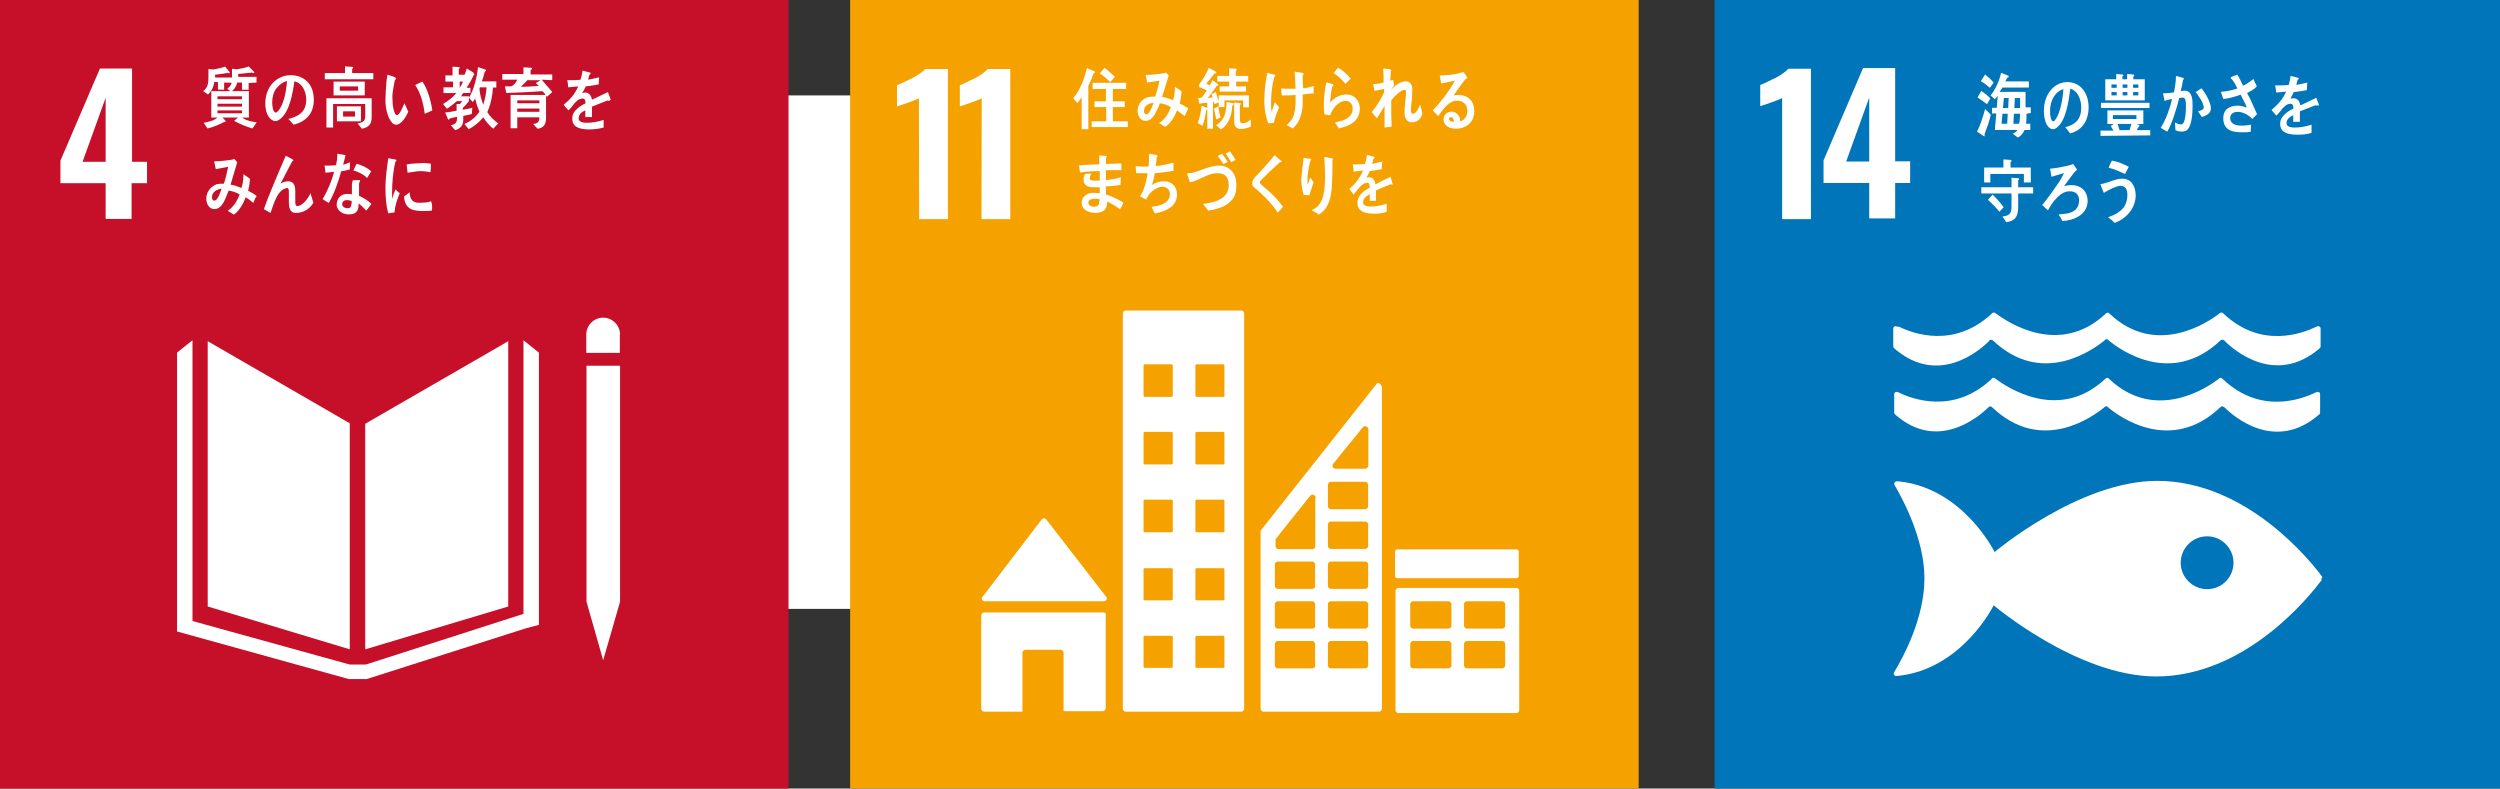 <?xml version="1.0" encoding="utf-8"?>
<!-- Generator: Adobe Illustrator 25.3.1, SVG Export Plug-In . SVG Version: 6.00 Build 0)  -->
<svg version="1.1" id="レイヤー_1" xmlns="http://www.w3.org/2000/svg" xmlns:xlink="http://www.w3.org/1999/xlink" x="0px"
	 y="0px" viewBox="0 0 1050.7 331.4" style="enable-background:new 0 0 1050.7 331.4;" xml:space="preserve">
<rect x="0" y="0" width="1050.7" height="331.4" fill="#333333" stroke="none"/>
<style type="text/css">
	.st0{fill:#0075BA;}
	.st1{fill:#FFFFFF;}
	.st2{fill:#C60F28;}
	.st3{fill:#F5A200;}
</style>
<g>
	<rect x="720.6" y="-0.3" class="st0" width="331.9" height="331.9"/>
	<g>
		<path class="st1" d="M749,41.2c-0.6,0.4-2.2,1-5,2c-2.2,0.8-3.6,1.2-4.2,1.4v-8.9c1.8-0.6,3.8-1.8,6.5-3c2.6-1.4,4.2-2.6,5.3-3.8
			h9.5v63.2h-12.1V41.2H749z"/>
		<path class="st1" d="M785.6,76.9h-19.2v-9.5L783,28.6h13.5v39.2h6.3v9.1h-6.3v14.9h-10.9V76.9z M785.6,67.8V41l-9.7,26.9H785.6z"
			/>
	</g>
	<g>
		<path class="st1" d="M975.9,242.3c-4.2-5.7-31.3-40.2-69.3-40.2c-32.9,0-68.3,29.9-68.3,29.9S825,205,797.9,202.3
			c-0.2,0-0.4,0-0.6,0h-0.2c-0.6,0-1,0.6-1,1c0,0.4,0.4,1,0.4,1c3.4,5.9,12.3,22.4,12.3,38.8c0,16.6-8.9,33.1-12.5,39l-0.2,0.4
			c-0.2,0.2-0.2,0.4-0.2,0.6c0,0.6,0.4,1,1,1h0.2h0.2c27.3-2.6,40.6-29.7,40.6-29.7s35.3,29.9,68.3,29.9c38,0,65-34.5,69.3-40.2
			c0.2-0.2,0.2-0.2,0.2-0.4s0-0.2,0-0.4c0-0.2,0-0.2,0-0.4C976.1,242.7,976.1,242.5,975.9,242.3 M927.6,247.6
			c-6.1,0-11.1-5-11.1-11.1c0-6.1,5-11.1,11.1-11.1c6.1,0,11.1,5,11.1,11.1C938.7,242.5,933.9,247.6,927.6,247.6"/>
		<path class="st1" d="M835.7,171.2c0-0.2,0.2-0.2,0.2-0.2c0.2-0.2,0.4-0.2,0.6-0.2c0.2,0,0.6,0.2,0.8,0.4l0,0
			c20.8,19.8,42.4,3.8,47.1,0l0.4-0.4c0.2,0,0.2,0,0.4,0c0.2,0,0.4,0,0.4,0l0.4,0.4c4.4,3.8,26.3,19.8,47.1,0l0,0
			c0.2-0.2,0.4-0.4,0.8-0.4c0.2,0,0.4,0,0.6,0.2c0.2,0,0.2,0.2,0.4,0.2c4,4,21.4,19,39.8,3c0.2-0.2,0.4-0.4,0.4-0.8v-7.7
			c0-0.6-0.4-1-1-1h-0.2c-0.2,0-0.4,0.2-0.6,0.2c-5.7,2.8-23.2,9.5-39-5.5c-0.2-0.2-0.4-0.2-0.4-0.4c-0.2,0-0.2-0.2-0.4-0.2
			c-0.2,0-0.2,0-0.4,0c-0.2,0-0.4,0.2-0.6,0.4c-4.6,3.6-26.5,18.4-45.9,0.2l-0.2-0.2c-0.2-0.2-0.4-0.4-0.8-0.4
			c-0.2,0-0.6,0.2-0.8,0.4l-0.2,0.2c-19.4,18-41,3.4-45.9-0.2c-0.2-0.2-0.4-0.4-0.6-0.4s-0.2,0-0.4,0c-0.2,0-0.4,0-0.4,0.2
			c-0.2,0.2-0.4,0.2-0.4,0.4c-16,14.9-33.3,8.3-39,5.5c-0.2,0-0.4-0.2-0.6-0.2h-0.2c-0.6,0-1,0.4-1,1v7.7c0,0.4,0.2,0.6,0.4,0.8
			C814.3,190,831.7,175.1,835.7,171.2"/>
		<path class="st1" d="M796.9,137.1h-0.2c-0.6,0-1,0.4-1,1v7.5c0,0.4,0.2,0.6,0.4,0.8c18.4,16,35.8,1,39.8-3c0-0.2,0.2-0.2,0.2-0.4
			c0.2-0.2,0.4-0.2,0.6-0.2s0.6,0.2,0.8,0.2l0,0c20.8,19.8,42.4,3.8,47.1,0l0.4-0.4c0.2,0,0.2,0,0.4,0c0.2,0,0.4,0,0.4,0l0.4,0.4
			c4.4,3.8,26.3,19.8,47.1,0l0,0c0.2-0.2,0.4-0.2,0.8-0.2c0.2,0,0.4,0,0.6,0.2c0.2,0,0.2,0.2,0.4,0.4c4,4,21.4,18.8,39.8,3
			c0.2-0.2,0.4-0.4,0.4-0.8v-7.5c0-0.6-0.4-1-1-1h-0.2c-0.2,0-0.4,0.2-0.6,0.2c-5.7,2.8-23.2,9.5-39-5.5c-0.2-0.2-0.4-0.2-0.4-0.4
			c-0.2,0-0.2,0-0.4,0c-0.2,0-0.2,0-0.4,0c-0.2,0-0.4,0.2-0.6,0.4c-4.6,3.6-26.5,18.4-45.9,0.2l-0.2-0.2c-0.2-0.2-0.4-0.4-0.8-0.4
			c-0.2,0-0.6,0.2-0.8,0.4l-0.2,0.2c-19.4,18-41,3.4-45.9-0.2c-0.2-0.2-0.4-0.4-0.6-0.4c-0.2,0-0.2,0-0.4,0c-0.2,0-0.4,0-0.4,0
			c-0.2,0.2-0.4,0.2-0.4,0.4c-16,14.9-33.3,8.3-39,5.5C797.3,137.3,797.1,137.3,796.9,137.1"/>
	</g>
	<g>
		<path class="st1" d="M835.1,43.8c-1.4-1-2.6-2-4-2.8l1.6-2.8c1.4,1,2.8,2,3.8,3.2L835.1,43.8z M834.1,56.3c0,0.2,0,0.4,0,0.6
			c0,0.2,0,0.4-0.2,0.4c-0.2,0-2.6-1.8-3-2c1.4-2.6,2.6-6.5,3.4-9.5l2.4,2.4C836.1,50.9,835.1,53.7,834.1,56.3z M836.3,36.9
			c-1.2-1-2.4-2-3.8-2.8l1.8-2.8c1.2,1,2.6,2.2,3.6,3.4L836.3,36.9z M851.7,47.8c0,1.4,0,2.8-0.2,4.2h1.8v2.6h-2.4
			c-0.6,1.4-1.6,2.6-2.8,3.2l-2.2-1.6c0.8-0.4,1.6-0.8,2-1.6h-9.5c0.2-2.2,0.4-4.6,0.6-6.9h-1.8v-2.4h2l0.4-5
			c-0.4,0.4-0.8,1-1.2,1.4l-1.8-1.6c2-2.4,3.8-6.3,4.4-9.5l3,1.2c0.2,0,0.2,0.2,0.2,0.4c0,0.4-0.2,0.4-0.6,0.4
			c-0.2,0.6-0.6,1.2-0.8,1.6h9.9v2.6h-11.1c-0.4,0.6-0.8,1.2-1.2,1.8h10.9c0,2.2,0,4.4,0,6.5h2.2v2.4L851.7,47.8L851.7,47.8z
			 M841.6,47.8l-0.4,4.2h2.4l0.2-4.2H841.6z M842.2,41.2l-0.4,4.2h2.2l0.2-4.2H842.2z M846.4,47.8l-0.2,4.2h2.4
			c0.2-0.8,0.4-3.2,0.4-4.2H846.4z M849,41.2h-2.2l-0.2,4.2h2.4c0-0.6,0-1,0-1.6L849,41.2L849,41.2z"/>
		<path class="st1" d="M870,56.1c-0.6-0.8-1.2-1.8-2-2.6c3.4-1,6.7-2.6,6.7-8.3c0-3.8-1.8-7.3-4.6-7.9c-0.6,5-1.8,13.1-5.3,16
			c-0.6,0.6-1.2,1-2,1c-1,0-1.8-0.8-2.4-1.6c-1-1.6-1.4-4-1.4-6.1c0-7.1,4.4-12.1,9.9-12.1c4.8,0,8.9,3.8,8.9,10.7
			C877.7,51.5,874.5,54.9,870,56.1z M862.2,42.8c-0.4,1.2-0.6,2.6-0.6,4c0,1.2,0.2,4.2,1.4,4.2c0.4,0,0.8-0.6,1-1
			c2-2.8,3-8.9,3.2-12.5C865.2,37.9,863,40.1,862.2,42.8z"/>
		<path class="st1" d="M882.8,57.1v-2.2h5.5c-0.4-0.6-0.8-1.2-1.2-2c0.4-0.2,0.8-0.4,1.2-0.8h-2.6v-5.7h15.1v5.7h-2.8l1,0.4
			c0.2,0,0.2,0.2,0.2,0.4s-0.4,0.4-0.4,0.4c-0.2,0.4-0.6,1-0.8,1.4h5.7v2.2L882.8,57.1L882.8,57.1z M883,45.4v-2.2h20.4v2.2H883z
			 M884.8,42.2v-8.9h4.6v-2.2l2.6,0.2c0.2,0,0.4,0.2,0.4,0.4s-0.2,0.4-0.4,0.4v1.2h2v-2.2l2.6,0.2c0.2,0,0.4,0.2,0.4,0.4
			s-0.2,0.4-0.4,0.4v1.2h4.8v8.9H884.8L884.8,42.2z M889.6,35.5h-2.2v1.4h2.2V35.5z M889.6,38.7h-2.2v1.4h2.2V38.7z M897.9,48.4H888
			V50h9.9V48.4z M890,52.1c0.2,0.8,0.6,1.8,0.8,2.6h4.2l0.8-2.6H890z M894.1,35.5h-2v1.4h2V35.5z M894.1,38.7h-2v1.4h2V38.7z
			 M898.7,35.5h-2.2v1.4h2.2V35.5z M898.7,38.7h-2.2v1.4h2.2V38.7z"/>
		<path class="st1" d="M919.3,54.5c-0.8,0.8-1.8,0.8-2.6,0.8c-0.8,0-1.6-0.2-2.4-0.6c0-1-0.2-2.2-0.2-3.2c0.8,0.4,1.6,0.8,2.6,0.8
			c2,0,2-6.5,2-8.1c0-1.2,0-3.2-1.4-3.2c-0.4,0-1,0.2-1.4,0.2c-1,4-3,10.7-5,14.1c-1-0.4-1.8-1-2.8-1.6c2.2-3.4,3.8-7.9,4.8-12.1
			c-1,0.2-2.2,0.4-3.2,0.8c0-0.4-0.6-3-0.6-3s0-0.2,0.2-0.2c0.2,0,0.4,0,0.6,0c1.2,0,2.6-0.2,3.8-0.4c0.4-2.2,0.8-4.4,0.8-6.9
			c0.8,0.2,1.4,0.4,2.2,0.6c0.4,0,0.6,0.2,1,0.4c0.2,0,0.2,0.2,0.2,0.2c0,0.2-0.2,0.4-0.4,0.4c-0.2,1.6-0.6,3.2-1,4.8
			c0.4,0,1-0.2,1.4-0.2c1.6,0,2.6,0.6,3.2,2.4c0.4,1.2,0.4,3,0.4,4.2C921.5,47.8,921.1,52.9,919.3,54.5z M925.4,49.2
			c-0.6-0.8-1-1.6-1.6-2.4c0.6-0.2,2.4-0.6,2.4-1.6c0-1.8-2.2-5-3.4-6.5c0.8-0.6,1.6-1,2.4-1.6c1.6,1.8,4,5.9,4,8.5
			C929.2,48,926.8,48.6,925.4,49.2z"/>
		<path class="st1" d="M944.4,39.1c1.6,2.8,2.8,5.9,4.2,8.9l-2,2c-1.4-1.6-4-3-6.1-3c-1.4,0-3.2,0.6-3.2,2.6c0,2.8,3,3.2,4.8,3.2
			c1.4,0,2.8-0.2,4-0.4c0,1-0.2,2-0.2,3c-1.2,0.2-2.4,0.2-3.8,0.2c-3.4,0-7.7-0.6-7.7-5.9c0-4.2,3.2-5.3,6.1-5.3
			c1.2,0,2.6,0.4,3.8,0.8c-0.4-1-0.8-2-1.4-3c-0.4-0.8-0.8-1.6-1.2-2.4c-2.4,0.8-4.8,1.6-7.3,1.8c-0.4-1-0.6-2-1-3
			c2.2-0.2,4.6-0.6,6.9-1.4c-0.6-1.4-1.4-2.8-2.4-4c-0.2,0-0.4-0.2-0.4-0.4s0.2-0.2,0.2-0.4c0.8-0.4,1.8-0.8,2.6-1
			c1,1.4,1.6,3,2.4,4.6c1.6-0.6,3-1.8,4.4-2.8c0.4,1,0.8,2,1.4,3C947.4,37.7,945.8,38.3,944.4,39.1z"/>
		<path class="st1" d="M973.7,44.4c-0.2,0-0.2,0-0.4-0.2c-1.8,0.6-5,2-6.7,2.6v4.4h-2.8c0-0.4,0-0.8,0-1.2v-1.6c-2,1-2.8,2-2.8,3.4
			c0,1.2,1.2,1.8,3.4,1.8c2.4,0,4.6-0.4,7.1-1.2v3.4c-2.2,0.8-4.4,0.8-6.1,0.8c-4.8,0-7.1-1.4-7.1-4.6c0-1.4,0.6-2.8,2-4
			c0.8-0.8,2-1.6,3.6-2.4c0-1.2-0.4-2-1.2-2c-0.8,0-1.8,0.4-2.4,1c-0.4,0.4-1.2,1-1.8,2c-0.8,1-1.4,1.6-1.8,2
			c-0.4-0.6-1.2-1.2-2-2.4c2.6-2.2,4.8-4.6,6.1-7.7c-1.2,0.2-2.8,0.2-4.2,0.4c0-1-0.2-2-0.4-3c2.2,0,4.2,0,5.7-0.2
			c0.2-0.8,0.6-2.2,0.8-3.8l3.2,0.8c0.2,0,0.2,0.2,0.2,0.4c0,0.2-0.2,0.4-0.4,0.4c-0.2,0.4-0.4,1.2-0.6,2.2c1.2-0.2,2.8-0.6,4.6-1
			l-0.2,3.2c-1.4,0.2-3.2,0.6-5.5,0.8c-0.4,0.8-0.8,1.8-1.4,2.8c0.6-0.2,1-0.2,1.4-0.2c1.4,0,2.4,1,2.8,3c2-1,4.2-2,6.7-3.2l1.2,3.2
			C974.1,44.2,973.9,44.4,973.7,44.4z"/>
		<path class="st1" d="M848.2,81.2v5.5c0,4.4-1.2,6.1-5,6.7l-1.6-2.4c2.6-0.4,3.8-0.8,3.8-4.2c0-1.8,0-3.6,0-5.5h-12.7v-2.6h12.7v-4
			l2.8,0.2c0.2,0,0.4,0,0.4,0.4c0,0.2-0.2,0.4-0.4,0.4v3h6.3v2.6H848.2z M850.6,76.7v-3.6h-14.1v3.6h-2.6v-6.3h8.1V67l3,0.2
			c0.2,0,0.4,0,0.4,0.4c0,0.2-0.2,0.4-0.4,0.4v2.4h8.5v6.3H850.6z M840.3,89c-1.4-1.8-3-3.4-4.8-5c0.6-0.8,1.4-1.6,2-2.2
			c1.6,1.6,3.2,3.4,4.6,5.3L840.3,89z"/>
		<path class="st1" d="M866.8,92.9c-0.4-0.8-0.8-1.6-1.4-2.4l-0.2-0.2l0.2-0.2c1.2-0.2,2.4-0.2,3.6-0.4c2.6-0.6,4.8-2,4.8-5.5
			c0-2.8-1.8-3.8-4-3.8c-2.6,0-4.6,1.8-6.5,4c-1,1.2-1.8,2.6-2.6,4c-0.8-0.8-1.6-1.4-2.4-2.2c2.6-3.2,4.6-6.1,7.1-9.7
			c0.6-1,1.6-2.6,2-3.8c-0.6,0.2-1.2,0.4-1.8,0.6c-1.2,0.4-2.2,0.6-3.4,1c-0.2-1-0.4-2.2-0.6-3.4c2.6-0.2,5.5-0.8,8.1-1.4
			c0.6-0.2,1.2-0.4,1.6-0.6c0.2,0.4,1.6,2.2,1.6,2.4s-0.2,0.4-0.4,0.4c-0.8,0.6-4.2,5.5-5,6.5c1-0.2,2-0.4,3.2-0.4
			c3.6,0,6.7,2.2,6.7,6.9C877.1,90.8,870.8,92.7,866.8,92.9z"/>
		<path class="st1" d="M888.8,93.7c-0.8-0.8-1.8-1.6-2.8-2.4c2.4-0.8,5.7-2.4,7.1-5c0.6-1.2,1-2.8,1-4.2c0-2.6-0.8-4-3-4
			c-1.6,0-5.5,2-6.9,3c-0.2-0.4-1.4-3.4-1.4-3.6c0-0.2,0.2-0.2,0.4-0.2c0.6,0,2.4-0.6,3-0.8c1.8-0.6,3.6-1.4,5.7-1.4
			c3.8,0,5.7,3,5.7,7.3C897.3,88.2,893.1,92.1,888.8,93.7z M893.1,73.1c-2.2-1-4.4-2-6.9-2.6c0.4-1,0.8-2,1.4-3
			c2.4,0.4,4.8,1.4,7.1,2.6C894.1,71.1,893.7,72.1,893.1,73.1z"/>
	</g>
</g>
<g>
	<rect x="207.9" y="40.1" class="st1" width="215.8" height="215.8"/>
	<g>
		<rect class="st2" width="331.4" height="331.4"/>
		<g>
			<path class="st1" d="M44.4,77h-19v-9.5L42,28.8h13.5V68h6.3V77h-6.5V92H44.4L44.4,77L44.4,77z M44.4,68V41.1L34.7,68H44.4z"/>
		</g>
		<g>
			<polygon class="st1" points="147,177.9 87.3,143.4 87.3,254.9 147,272.9 			"/>
			<polygon class="st1" points="153.5,178.1 153.5,272.9 213.6,254.9 213.6,143.4 			"/>
			<polygon class="st1" points="248.1,252.9 246.5,252.9 253.5,277.5 260.6,252.9 258.8,252.9 260.6,252.9 260.6,153.7 258.8,153.7 
				256.9,153.7 255.1,153.7 251.7,153.7 249.9,153.7 248.1,153.7 246.5,153.7 246.5,252.9 			"/>
			<polygon class="st1" points="226.5,148.2 220,143 220,258 153.7,279.3 150.7,279.3 150.1,279.3 147,279.3 80.9,261 80.9,143 
				74.4,148.2 74.4,265.4 146.6,285.4 150.1,285.4 150.7,285.4 154.1,285.4 220.6,264.2 226.5,262.6 			"/>
			<path class="st1" d="M260.6,140.6c0-3.8-3.2-7.1-7.1-7.1s-7.1,3.2-7.1,7.1v7.7h14.1V140.6z"/>
		</g>
		<g>
			<path class="st1" d="M94.2,34.7v3h-2.6v-3.2H90c-0.2,2.2-1.2,4-2.6,5.2l-2-1.4c2-1.6,2.2-3.2,2.2-6.1c0-1,0-2,0-3.2l2.2,0.2
				c1.2-0.2,3.8-0.8,4.8-1.2l2,2.4c0,0.2-0.2,0.4-0.4,0.4s-0.4,0-0.4-0.2c-1.8,0.4-3.6,0.6-5.4,0.8c0,0.4,0,0.8,0,1.2H99v2.2
				L94.2,34.7L94.2,34.7z M104.5,34.9v2.8h-2.8v-3h-2c-0.4,1.6-1.2,2.8-2.2,3.6h7.1v11.1h-2.8c1.4,1.2,4.2,1.8,6.1,2l-1.8,2.6
				c-2.6-0.8-5.2-1.8-7.7-3.2c0.6-0.6,1.2-1,1.6-1.4h-6.5c0.2,0.2,1.4,1.4,1.4,1.6s-0.2,0.2-0.4,0.2h-0.2c-2.2,1.2-4.6,2.2-7.1,2.8
				l-1.6-2.4c2-0.4,4.2-0.8,5.8-2.2h-2.6V38.3h8.1c-0.4-0.2-1-0.6-1.4-1c1.6-1.2,2-2.2,2-4.2c0-1.4,0-2.8,0-4.2l2.2,0.2
				c1.2-0.2,3.6-0.6,4.8-1.2l2.2,2.2c0,0.2,0.2,0.2,0.2,0.4c0,0.2-0.4,0.2-0.4,0.2c-0.2,0-0.4,0-0.6-0.2c-2,0.2-3.8,0.4-5.8,0.6
				c0,0.4,0,0.8,0,1.2h7.7v2.4L104.5,34.9L104.5,34.9z M101.7,40.5H91.4v1.2h10.3V40.5z M101.7,43.6H91.4v1.2h10.3V43.6z
				 M101.7,46.4H91.4v1.2h10.3V46.4z"/>
			<path class="st1" d="M123.4,52.4c-0.8-0.8-1.4-1.6-2.2-2.4c3.8-1,7.5-2.6,7.5-8.1c0-3.6-1.8-7.1-5-7.7c-0.6,4.8-2,12.7-5.8,15.7
				c-0.8,0.6-1.4,1-2.2,1c-1,0-2-0.8-2.6-1.6c-1.2-1.6-1.6-3.8-1.6-5.8c0-7.1,4.8-11.9,10.7-11.9c5.4,0,9.7,3.6,9.7,10.3
				C131.9,48,128.3,51.2,123.4,52.4z M115,39.3c-0.4,1.2-0.6,2.6-0.6,3.8c0,1.2,0.2,4.2,1.6,4.2c0.4,0,0.8-0.6,1.2-1
				c2.2-2.8,3.2-8.5,3.4-12.3C118.2,34.7,115.8,36.9,115,39.3z"/>
			<path class="st1" d="M136.5,33.3v-2.6h8.5v-2.8l3,0.2c0.2,0,0.4,0,0.4,0.4c0,0.2-0.2,0.4-0.4,0.4v1.8h8.9v2.6H136.5z M152.1,54.1
				l-1.8-2.2c1.6-0.4,3.2-0.6,3.2-3v-5.2H140v9.9h-2.8V41.3h19V49C156.3,52.2,154.9,53.6,152.1,54.1z M140.2,40.1v-5.8h13.1v5.8
				H140.2z M141.6,51v-6.3h10.1V51H141.6z M150.5,36.3h-7.7v1.8h7.7V36.3z M149.2,46.8h-5V49h5V46.8z"/>
			<path class="st1" d="M166.6,52.4c-0.6,0-1.4-0.2-1.8-0.8c-2-2.2-2.8-6.3-2.8-9.3c0-2.6,0.2-5.2,0.4-7.9c0.2-1,0.2-2,0.4-3
				c0.8,0.2,2.8,0.8,3.4,1.2c0,0,0.2,0.2,0.2,0.4c0,0.4-0.2,0.4-0.4,0.6c-0.4,1.4-0.8,4.2-1,5.6c-0.2,1.2,0,2.4,0,3.6
				s0.2,2.6,0.6,3.8c0.2,0.6,0.6,1.8,1.2,1.8c1.2,0,2.6-3.8,3.2-5l1.6,3.6C170.6,49.2,168.6,52.4,166.6,52.4z M178.5,47.8
				c-0.6-4.6-1.6-8.3-4-12.1c1-0.4,2-1,3-1.4c2.2,3,3.6,8.1,4.2,12.1C180.5,47,179.5,47.4,178.5,47.8z"/>
			<path class="st1" d="M199.1,31.5c-0.8,1.8-1.8,3.6-3,5.4h1.6v2.2h-3c-0.4,0.4-0.6,1-1,1.4h3.4v2c-0.8,1-1.6,2-2.6,2.8v0.8
				c1.4-0.2,2.6-0.4,4-0.8l-0.2,2.6c-1.2,0.4-2.4,0.6-3.6,0.8v1.6c0,2.6-1.4,3.8-3.4,4.4l-1.8-2c2-0.6,2.6-1,2.6-3.6
				c-1,0.2-2.2,0.4-3.2,0.8c0,0.2-0.2,0.4-0.4,0.4c-0.2,0-0.2-0.2-0.2-0.2l-1.2-2.8c1.6-0.2,3.2-0.4,4.8-0.8c0-0.8,0-1.8,0-2.8h1.4
				c0.4-0.4,0.6-0.8,1-1.2H192c-1.4,1.2-2.8,2.4-4.2,3.2l-1.6-2c2-1.2,4-2.6,5.6-4.6h-5.4v-2.4h4v-2.4h-3.2v-2.6h3V28l2.8,0.2
				c0.2,0,0.2,0,0.2,0.2c0,0.2-0.2,0.4-0.4,0.6v2.4h3.4l-1.6,1.6c0.6-1.4,1.2-2.8,1.6-4.2l2.6,1.6c0.2,0,0.2,0.2,0.2,0.4
				C199.7,31.5,199.3,31.5,199.1,31.5z M193.2,34.3v2.6c0.6-0.8,1-1.6,1.4-2.6H193.2z M207.3,54.1c-1.4-1-3.2-3.2-4.2-4.8
				c-1.6,2-3.8,3.8-6.1,5l-1.8-2.2c2.4-1,4.8-2.8,6.3-5.2c-0.8-1.8-1.4-3.6-1.8-5.6c-0.2,0.6-0.6,1-1,1.6l-1.6-1.8
				c2-3.2,3.4-8.7,3.8-12.9l3,1c0.2,0,0.4,0.2,0.4,0.4s-0.4,0.4-0.6,0.6c-0.4,1.4-0.6,2.6-1.2,4h6.1v2.6h-1.4
				c-0.2,3.4-1,7.3-2.4,10.3c1.2,2,2.8,3.4,4.6,4.8L207.3,54.1z M201.7,36.7l-0.2,0.6c0.2,2.4,0.8,4.6,1.6,6.7
				c0.8-2.4,1.2-4.8,1.4-7.3C204.5,36.7,201.7,36.7,201.7,36.7z"/>
			<path class="st1" d="M227.7,33.5c1.4,1.8,3,3.4,4.4,5.2l-2.2,2c-0.6-0.8-1.2-1.8-2-2.4c-5,0.4-10.1,0.6-15.1,0.8l-0.6-2.8h2.4
				c0.4,0,0.6-0.2,1-0.4c0.8-0.6,1.4-1.6,1.8-2.4h-6.3v-2.4h8.9v-2.8l3.4,0.2c0.2,0,0.2,0.2,0.2,0.4c0,0.2-0.4,0.4-0.6,0.6v1.8h9.1
				v2.4L227.7,33.5L227.7,33.5z M225.9,54.1l-1.8-2c1.6-0.2,2.6-0.6,2.6-2.8h-9.3v4.6h-2.8V39.9h14.9v9.7
				C229.5,52.6,228.1,53.9,225.9,54.1z M217.4,42.2v1.2h9.3v-1.2H217.4z M226.7,45.6h-9.3V47h9.3V45.6z M221.9,33.5c-1,1-2,2-3,3
				c2.4,0,4.8-0.2,7.5-0.4c-0.4-0.4-0.8-0.8-1.2-1.2c0.6-0.4,1.4-0.8,2-1.2h-5.2V33.5z"/>
			<path class="st1" d="M255.9,42.4c-0.2,0-0.2,0-0.4-0.2c-1.8,0.6-5,2-6.7,2.6v4.4h-2.8c0-0.4,0-0.8,0-1.2v-1.6
				c-2,0.8-2.8,2-2.8,3.4c0,1.2,1.2,1.8,3.4,1.8c2.4,0,4.6-0.4,7.1-1.2v3.2c-2.2,0.6-4.4,0.8-6.1,0.8c-4.8,0-7.1-1.4-7.1-4.6
				c0-1.4,0.6-2.8,2-4c0.8-0.8,2-1.6,3.6-2.4c0-1.2-0.4-2-1.2-2c-0.8,0-1.8,0.4-2.4,1c-0.4,0.4-1.2,1-1.8,2c-0.8,1-1.4,1.6-1.8,2
				c-0.4-0.6-1.2-1.2-2-2.4c2.8-2.2,4.8-4.6,6.1-7.7c-1.2,0.2-2.8,0.2-4.2,0.4c0-1-0.2-2-0.4-3c2.2,0,4.2,0,5.6-0.2
				c0.2-0.8,0.6-2.2,0.8-3.8l3.2,0.8c0.2,0,0.2,0.2,0.2,0.4s-0.2,0.4-0.4,0.4c-0.2,0.4-0.4,1.2-0.6,2.2c1.2-0.2,2.8-0.6,4.6-1
				l-0.2,3c-1.4,0.2-3.2,0.6-5.4,0.8c-0.4,0.8-0.8,1.8-1.6,2.8c0.6-0.2,1-0.2,1.4-0.2c1.4,0,2.4,1,2.8,3c2-1,4.2-2,6.7-3.2l1.2,3.2
				C256.1,42.4,256.1,42.4,255.9,42.4z"/>
			<path class="st1" d="M106.5,85.3c-1-0.8-2.2-1.8-3.2-2.4c-1,2.6-2.8,5.8-5,7.3l-2.6-1.6c2.2-1.4,4-4,5-6.9
				c-1.4-0.8-3-1.4-4.6-1.6c-0.4,1-0.8,2-1.2,3c-1,2.4-2.4,4.8-4.8,4.8c-2,0-3.4-2-3.4-4.4c0-3.2,2.2-5.2,4.4-6.1c1-0.2,2-0.2,3-0.2
				c0.6-1.8,1.4-5,1.8-7.1l-5.2,1L90,67.8h0.2c1.6,0,6.9-0.4,8.3-1c0.4,0.4,0.8,1,1.2,1.4c-0.6,1.8-1,3.6-1.6,5.4
				c-0.4,1.4-0.8,2.6-1.2,4c1.6,0.2,3,0.8,4.6,1.4c0.6-1.8,0.8-3.8,0.8-5.8c1,0.6,2,1.4,2.8,2c-0.2,1.8-0.4,3.4-0.8,5
				c1.2,0.6,2.4,1.2,3.6,2.2C107.3,83.1,106.9,84.1,106.5,85.3z M89.1,82.9c0,0.8,0.2,1.4,1,1.4c0.4,0,0.8-0.2,1-0.6
				c0.8-0.8,1.6-3,2-4.4C91.4,79.5,89.1,80.5,89.1,82.9z"/>
			<path class="st1" d="M124.4,89.5c-3.2,0-3-3.4-3-6.1v-2.6c0-0.8,0-1.8-0.8-1.8c-0.2,0-0.4,0-0.6,0.2c-3.6,1-5,6.7-6.3,10.3
				c-1-0.6-1.8-1-2.8-1.6c1-2.8,2-5.4,3.2-8.3c1.2-3,2.6-6.1,3.8-9.1c0.8-1.6,1.4-3.4,2.2-5c0.8,0.4,2.2,1,3,1.6l0.2,0.2
				c0,0.2-0.2,0.4-0.4,0.4c-1.6,2.8-3,5.8-4.6,8.7c-0.2,0.2-0.2,0.6-0.4,0.8c1-0.6,2-1,3.2-1c2.4,0,3,1.8,3,4.2c0,1.4,0,2.8,0,4.4
				c0,0.8,0,1.8,1,1.8c1,0,2.2-1,3-1.8c1-1,1.8-2.4,2.4-3.6c0.4,1.4,0.8,2.6,1.2,4C130.3,87.7,127.5,89.5,124.4,89.5z"/>
			<path class="st1" d="M147,71.2c-1.2,0.4-2.4,0.6-3.6,0.8c-1.2,4.4-3,9.5-5.2,13.3c-0.8-0.4-1.8-1-2.6-1.6c2-3.4,3.8-7.5,4.8-11.5
				c-1.2,0.2-2.4,0.2-3.6,0.4c-0.2-1-0.2-2-0.4-3c0.4,0,0.8,0,1.4,0c1.2,0,2.2,0,3.4-0.2c0.4-1.6,0.6-3.2,0.6-4.8
				c1.2,0.2,2.2,0.4,3.4,0.6c-0.2,1.2-0.6,2.6-1,4c1-0.2,2-0.6,2.8-1C147.2,69.2,147,70.2,147,71.2z M153.9,88.5c-1-1-2-2.2-3.2-3
				c0,0.4,0,0.6,0,1c-0.2,3-2,3.6-4.2,3.6c-0.8,0-1.6-0.2-2.2-0.4c-1.4-0.6-3-2-2.8-4c0.2-2.8,2.2-4.2,4.4-4.2c0.6,0,1.4,0,2,0.2
				c0-1.4,0-2.6,0-4c0-0.6,0.2-1.2,0.4-2c0.8,0,1.4,0,2.2,0c0.2,0,0.8-0.2,0.8,0.2c0,0,0,0,0,0.2c-0.4,0.6-0.4,1.2-0.4,1.8
				c0,1.4,0,3,0,4.4c1.8,0.8,3.8,2,5.2,3.4C155.3,86.7,154.7,87.7,153.9,88.5z M147.8,84.5c-0.6-0.2-1.2-0.4-1.8-0.4
				c-1,0-2,0.2-2.2,1.6c0,1.4,1.4,1.8,2.2,1.8c0.8,0,1.6-0.2,1.6-1.4C147.8,85.7,147.8,85.1,147.8,84.5z M154.3,74.8
				c-1.6-1.6-3.8-2.6-5.8-3.2l1.4-2.8c2,0.6,4.4,1.6,6.1,3.2L154.3,74.8z"/>
			<path class="st1" d="M165.8,89.3c-0.8,0-1.8,0.2-2.6,0.4c-1-3.4-1.2-7.3-1.2-10.9c0-4,0.6-8.3,1.2-12.3l2.2,0.4
				c0.4,0,0.8,0.2,1,0.2c0.2,0,0.2,0.2,0.2,0.4c0,0.2-0.2,0.4-0.4,0.4c-1,4-1.4,8.7-1.4,12.7c0,1,0,2,0,3c0.4-1.4,0.8-2.6,1.4-4
				c0.6,0.6,1.2,1.2,1.8,1.6C166.8,84.1,166,86.5,165.8,89.3z M181.5,88.5c-1.4,0.2-3,0.2-4.4,0.2c-3.4-0.2-6.9-0.6-7.3-6.1
				c0.8-0.6,1.6-1.2,2.4-1.8c0,3,1.4,4.4,3.6,4.4c1.8,0,3.8,0,5.4-0.6C181.7,86.1,181.7,87.3,181.5,88.5z M180.9,72.4
				c-1.8-0.4-3.8-0.6-5.6-0.4c-1.4,0.2-2.6,0.4-4,0.6c-0.2-1-0.2-2.4-0.4-3.4c1.8-0.6,3.6-0.4,5.6-0.6c1.6-0.2,3,0,4.6,0.2
				C181.1,70.2,181.1,71.2,180.9,72.4z"/>
		</g>
	</g>
	<g>
		<rect x="357.3" class="st3" width="331.4" height="331.4"/>
		<g>
			<path class="st1" d="M386.2,41.3c-0.6,0.4-2.2,1-5,2c-2.2,0.8-3.6,1.2-4.2,1.4v-8.9c1.8-0.6,3.8-1.8,6.5-3
				c2.6-1.4,4.2-2.6,5.4-3.8h9.5v63.1h-12.1L386.2,41.3L386.2,41.3z"/>
			<path class="st1" d="M412.6,41.3c-0.6,0.4-2.2,1-5,2c-2.2,0.8-3.6,1.2-4.2,1.4v-8.9c1.8-0.6,3.8-1.8,6.5-3
				c2.6-1.4,4.2-2.6,5.2-3.8h9.5v63.1h-12.1L412.6,41.3L412.6,41.3z"/>
		</g>
		<g>
			<g>
				<path class="st1" d="M413.8,252.7h0.6H464c0.6,0,1.2-0.6,1.2-1.2c0-0.4-0.2-0.6-0.4-0.8l0,0l-25-32.3l-0.2-0.2
					c-0.2-0.2-0.6-0.4-0.8-0.4c-0.4,0-0.6,0.2-0.8,0.4l-0.2,0.2l-0.2,0.2l-24.4,31.9l-0.4,0.4c-0.2,0.2-0.2,0.4-0.2,0.6
					C412.6,252.1,413.2,252.7,413.8,252.7z"/>
				<path class="st1" d="M463.8,257.4h-50.2c-0.6,0-1.2,0.6-1.2,1.2v39.3c0,0.6,0.6,1.2,1.2,1.2h16.1v-24.8c0-0.6,0.6-1.2,1.2-1.2
					h14.9c0.6,0,1.2,0.6,1.2,1.2v24.6h16.5c0.6,0,1.2-0.6,1.2-1.2v-39.1C465,257.8,464.4,257.4,463.8,257.4z"/>
			</g>
			<path class="st1" d="M637.3,247.1h-49.6c-0.6,0-1.2,0.6-1.2,1.2v50.2c0,0.6,0.6,1.2,1.2,1.2h49.6c0.6,0,1.2-0.6,1.2-1.2v-50.2
				C638.5,247.5,637.9,247.1,637.3,247.1 M610,279.7c0,0.6-0.6,1.2-1.2,1.2h-14.9c-0.6,0-1.2-0.6-1.2-1.2v-9.1
				c0-0.6,0.6-1.2,1.2-1.2h14.9c0.6,0,1.2,0.6,1.2,1.2V279.7z M610,263c0,0.6-0.6,1.2-1.2,1.2h-14.9c-0.6,0-1.2-0.6-1.2-1.2v-9.1
				c0-0.6,0.6-1.2,1.2-1.2h14.9c0.6,0,1.2,0.6,1.2,1.2V263z M632.6,279.7c0,0.6-0.6,1.2-1.2,1.2h-14.9c-0.6,0-1.2-0.6-1.2-1.2v-9.1
				c0-0.6,0.6-1.2,1.2-1.2h14.9c0.6,0,1.2,0.6,1.2,1.2V279.7z M632.6,263c0,0.6-0.6,1.2-1.2,1.2h-14.9c-0.6,0-1.2-0.6-1.2-1.2v-9.1
				c0-0.6,0.6-1.2,1.2-1.2h14.9c0.6,0,1.2,0.6,1.2,1.2V263z"/>
			<path class="st1" d="M521.7,130.5h-48.6c-0.6,0-1.2,0.6-1.2,1.2v166.2c0,0.6,0.6,1.2,1.2,1.2h48.6c0.6,0,1.2-0.6,1.2-1.2V131.7
				C522.9,131.1,522.3,130.5,521.7,130.5 M492.9,280.1c0,0.4-0.2,0.6-0.6,0.6h-11.1c-0.4,0-0.6-0.2-0.6-0.6v-12.3
				c0-0.4,0.2-0.6,0.6-0.6h11.1c0.4,0,0.6,0.2,0.6,0.6V280.1z M492.9,251.7c0,0.4-0.2,0.6-0.6,0.6h-11.1c-0.4,0-0.6-0.2-0.6-0.6
				v-12.3c0-0.4,0.2-0.6,0.6-0.6h11.1c0.4,0,0.6,0.2,0.6,0.6V251.7z M492.9,223.1c0,0.4-0.2,0.6-0.6,0.6h-11.1
				c-0.4,0-0.6-0.2-0.6-0.6v-12.5c0-0.4,0.2-0.6,0.6-0.6h11.1c0.4,0,0.6,0.2,0.6,0.6V223.1z M492.9,194.6c0,0.4-0.2,0.6-0.6,0.6
				h-11.1c-0.4,0-0.6-0.2-0.6-0.6v-12.5c0-0.4,0.2-0.6,0.6-0.6h11.1c0.4,0,0.6,0.2,0.6,0.6V194.6z M492.9,166.2
				c0,0.4-0.2,0.6-0.6,0.6h-11.1c-0.4,0-0.6-0.2-0.6-0.6v-12.5c0-0.4,0.2-0.6,0.6-0.6h11.1c0.4,0,0.6,0.2,0.6,0.6V166.2z
				 M514.7,280.1c0,0.4-0.2,0.6-0.6,0.6H503c-0.4,0-0.6-0.2-0.6-0.6v-12.3c0-0.4,0.2-0.6,0.6-0.6H514c0.4,0,0.6,0.2,0.6,0.6V280.1z
				 M514.7,251.7c0,0.4-0.2,0.6-0.6,0.6H503c-0.4,0-0.6-0.2-0.6-0.6v-12.3c0-0.4,0.2-0.6,0.6-0.6H514c0.4,0,0.6,0.2,0.6,0.6V251.7z
				 M514.7,223.1c0,0.4-0.2,0.6-0.6,0.6H503c-0.4,0-0.6-0.2-0.6-0.6v-12.5c0-0.4,0.2-0.6,0.6-0.6H514c0.4,0,0.6,0.2,0.6,0.6V223.1z
				 M514.7,194.6c0,0.4-0.2,0.6-0.6,0.6H503c-0.4,0-0.6-0.2-0.6-0.6v-12.5c0-0.4,0.2-0.6,0.6-0.6H514c0.4,0,0.6,0.2,0.6,0.6V194.6z
				 M514.7,166.2c0,0.4-0.2,0.6-0.6,0.6H503c-0.4,0-0.6-0.2-0.6-0.6v-12.5c0-0.4,0.2-0.6,0.6-0.6H514c0.4,0,0.6,0.2,0.6,0.6V166.2z"
				/>
			<path class="st1" d="M638.3,242c0,0.6-0.4,1-1,1h-50c-0.6,0-1-0.4-1-1v-10.1c0-0.6,0.4-1,1-1h50c0.6,0,1,0.4,1,1V242z"/>
			<path class="st1" d="M580.4,162c-0.2-0.6-0.6-1-1.2-1c-0.2,0-0.4,0-0.6,0.2l0,0l-0.4,0.6l-47.8,60.5l-0.2,0.2
				c-0.2,0.2-0.4,0.6-0.4,1l0,0v74.4c0,0.6,0.6,1.2,1.2,1.2h48.6c0.6,0,1.2-0.6,1.2-1.2V162.2C580.6,162.2,580.6,162.2,580.4,162z
				 M560.4,194.8l0.4-0.4c3.2-4.2,8.9-10.9,11.5-14.3l0.4-0.4c0.2-0.4,0.6-0.6,1-0.6c0.6,0,1.2,0.4,1.4,1.2v0.6v0.4v14.3
				c0,0.8-0.6,1.4-1.4,1.4l0,0l0,0h-11.3h-1l0,0l0,0c-0.8,0-1.4-0.6-1.4-1.4C560,195.4,560.2,195,560.4,194.8z M552.8,279.7
				c0,0.6-0.6,1.2-1.2,1.2H537c-0.6,0-1.2-0.6-1.2-1.2v-9.1c0-0.6,0.6-1.2,1.2-1.2h14.5c0.6,0,1.2,0.6,1.2,1.2V279.7z M552.8,263
				c0,0.6-0.6,1.2-1.2,1.2H537c-0.6,0-1.2-0.6-1.2-1.2v-9.1c0-0.6,0.6-1.2,1.2-1.2h14.5c0.6,0,1.2,0.6,1.2,1.2V263z M552.8,246.3
				c0,0.6-0.6,1.2-1.2,1.2H537c-0.6,0-1.2-0.6-1.2-1.2v-9.1c0-0.6,0.6-1.2,1.2-1.2h14.5c0.6,0,1.2,0.6,1.2,1.2V246.3z M552.8,209.6
				v0.4v19.6c0,0.6-0.6,1.2-1.2,1.2h-14.3c-0.6,0-1.2-0.6-1.2-1.2v-2.4l0,0c0-0.2,0-0.4,0-0.4s0,0,0-0.2c0,0,0-0.2,0.2-0.2
				c0,0,0-0.2,0.2-0.2c1.8-2.6,10.3-12.9,13.7-17.3l0.4-0.4c0.2-0.4,0.6-0.6,1-0.6c0.6,0,1.2,0.4,1.4,1.2L552.8,209.6L552.8,209.6z
				 M575,279.7c0,0.6-0.6,1.2-1.2,1.2h-14.5c-0.6,0-1.2-0.6-1.2-1.2v-9.1c0-0.6,0.6-1.2,1.2-1.2h14.5c0.6,0,1.2,0.6,1.2,1.2V279.7z
				 M575,263c0,0.6-0.6,1.2-1.2,1.2h-14.5c-0.6,0-1.2-0.6-1.2-1.2v-9.1c0-0.6,0.6-1.2,1.2-1.2h14.5c0.6,0,1.2,0.6,1.2,1.2V263z
				 M575,246.3c0,0.6-0.6,1.2-1.2,1.2h-14.5c-0.6,0-1.2-0.6-1.2-1.2v-9.1c0-0.6,0.6-1.2,1.2-1.2h14.5c0.6,0,1.2,0.6,1.2,1.2V246.3z
				 M575,229.5c0,0.6-0.6,1.2-1.2,1.2h-14.5c-0.6,0-1.2-0.6-1.2-1.2v-9.1c0-0.6,0.6-1.2,1.2-1.2h14.5c0.6,0,1.2,0.6,1.2,1.2V229.5z
				 M575,212.8c0,0.6-0.6,1.2-1.2,1.2h-14.5c-0.6,0-1.2-0.6-1.2-1.2v-9.1c0-0.6,0.6-1.2,1.2-1.2h14.5c0.6,0,1.2,0.6,1.2,1.2V212.8z"
				/>
		</g>
		<g>
			<path class="st1" d="M459.6,30.9c-0.6,1.8-1.4,3.6-2.2,5.2v18.2h-2.8V40.7c-0.4,1-1.2,1.8-1.8,2.6l-1.8-2c2.8-3,4.8-8.3,5.8-12.7
				l3.2,1.4c0.2,0,0.2,0.2,0.2,0.4C460.2,30.7,459.8,30.7,459.6,30.9z M458.8,53.4V51h6.1V45H460v-2.4h4.8v-5.2h-5.6v-2.6h14.1v2.6
				h-5.6v5.2h5V45h-5V51h6.3v2.4H458.8L458.8,53.4z M466.6,34.5c-1.4-1.4-2.8-2.6-4.4-3.6l2-2.4c0.8,0.6,1.6,1.2,2.4,2
				c0.6,0.6,1.4,1.2,2,1.8L466.6,34.5z"/>
			<path class="st1" d="M497.9,48.8c-1-0.8-2.2-1.6-3.2-2.4c-1,2.6-2.8,5.6-5,6.9l-2.6-1.6c2.2-1.2,4-3.8,5-6.7
				c-1.4-0.8-3-1.4-4.6-1.6c-0.4,1-0.8,2-1.2,2.8c-1,2.2-2.4,4.6-4.8,4.6c-2,0-3.4-1.8-3.4-4.2c0-3,2.2-5.2,4.4-5.8
				c1-0.2,2-0.2,3-0.2c0.6-1.6,1.4-4.8,1.8-6.7l-5.2,0.8l-0.6-3.2h0.2c1.6,0,6.9-0.4,8.3-1c0.4,0.4,0.8,0.8,1.2,1.2
				c-0.6,1.8-1,3.4-1.6,5.2c-0.4,1.2-0.8,2.6-1.2,3.8c1.6,0.2,3,0.8,4.6,1.4c0.6-1.8,0.8-3.8,0.8-5.6c1,0.6,2,1.2,2.8,2
				c-0.2,1.6-0.4,3.4-0.8,5c1.2,0.6,2.4,1.2,3.6,2C498.9,46.8,498.3,47.8,497.9,48.8z M480.8,46.6c0,0.8,0.2,1.4,1,1.4
				c0.4,0,0.8-0.2,1-0.6c0.8-0.8,1.6-3,2-4.2C483,43.4,480.8,44.2,480.8,46.6z"/>
			<path class="st1" d="M507,46.2c-0.4,2.2-0.8,4.6-1.6,6.7l-2-1.2c0.8-2,1.4-5,1.6-7.3l2.4,1l0.2,0.2C507.4,46,507.2,46,507,46.2z
				 M522.5,45v-2.8h-7.9V45h-2.4v-2l-1.8,0.8c0-0.4-0.2-0.6-0.2-1h-0.4v11.3h-2.4V43.2c-1.2,0-2.4,0.2-3.4,0.4l-0.4-2.4
				c0.4,0,0.8,0,1.2-0.2c0.2,0,0.4-0.2,0.6-0.4c0.6-0.8,1.2-1.8,1.8-2.6c-1-0.4-2-1-3.2-1.4v-1.2c1.6-2,3-4.4,4-6.9l2.6,1.4
				c0.2,0.2,0.6,0.2,0.6,0.6c0,0.4-0.4,0.4-0.8,0.4c-1,1.4-2.2,2.8-3.4,4.2c0.4,0.2,1,0.6,1.4,0.8c0.4-0.8,0.8-1.4,1.2-2.2l2.2,1.6
				c0.2,0,0.2,0.2,0.2,0.4c0,0.4-0.4,0.4-0.6,0.4c-1.2,1.6-2.4,3.4-3.8,5c0.6,0,1.4,0,2-0.2c-0.2-0.4-0.2-1-0.4-1.4l1.8-0.8
				c0.4,1.4,0.8,2.6,1.2,4v-2.6h12.7v5h-2.4L522.5,45L522.5,45z M511.2,50.2c-0.4-1.6-0.6-3-1-4.6l1.8-0.8c0.2,1.6,0.6,3.2,1,4.6
				L511.2,50.2z M517.9,44.4c-0.2,1.6-0.2,3.2-0.8,4.6c-0.8,2.4-2.2,4.4-4,5.4l-2-1.8c3.6-2.2,4.2-5,4.4-9.7l2.6,0.4
				c0.2,0,0.4,0.2,0.4,0.4C518.3,44.2,518.1,44.4,517.9,44.4z M519.5,34.3v2h4.2v2.2h-11.1v-2.2h4v-2h-5v-2.4h5v-3.2l2.8,0.2
				c0.2,0,0.4,0.2,0.4,0.4s-0.2,0.4-0.4,0.4v2.2h5.2v2.4H519.5L519.5,34.3z M525.7,53.2c-1.2,0.6-2.8,1-4.2,1c-1.8,0-2.8-1-2.8-3.2
				v-7.9l2.4,0.2c0.2,0,0.4,0,0.4,0.4c0,0.2-0.2,0.4-0.4,0.4V50c0,1.4,0.2,1.8,1.4,1.8c1,0,2.4-0.8,3.2-1.6V53.2z"/>
			<path class="st1" d="M535.4,51.6c-0.8,0.2-1.6,0.2-2.4,0.2c-1.2-3.2-1.8-7.1-1.6-10.5c0-3.6,0.6-7.3,1.2-10.7
				c0.8,0.2,1.4,0.4,2.2,0.6c0.4,0,0.6,0.2,1,0.2c0.2,0,0.2,0.2,0.2,0.4c0,0.2-0.2,0.4-0.4,0.4c-1,3.6-1.4,7.5-1.4,11.3
				c0,1.2,0,2.4,0.2,3.6c0.4-1.4,1-2.8,1.4-4.2c0.6,0.8,1.2,1.6,1.8,2.2C536.6,47.4,535.8,49.4,535.4,51.6z M547.5,39.7
				c0,1.2,0,2.4,0,3.6c0,1.6-0.2,3-0.6,4.6c-0.6,2.4-1.8,4.6-3.6,6.1c-0.8-0.6-1.8-1-2.6-1.4c3-2.4,3.6-5.2,3.8-9.3
				c0-1.2,0-2.2,0-3.4c-1.4,0.2-3,0.2-4.4,0.2c-0.4,0-1,0-1.4,0c-0.2-1-0.2-2-0.2-3c1,0.2,2,0.2,3.2,0.2c1,0,1.8,0,2.8,0
				c0-1.6-0.2-3-0.2-4.6c0-0.8-0.2-1.6-0.2-2.6c0.8,0.2,1.6,0.2,2.4,0.4c0.4,0,0.6,0,1,0.2c0.2,0,0.4,0.2,0.4,0.4
				c0,0.2-0.2,0.4-0.4,0.4c0,1.8,0,3.8,0.2,5.6c1.4,0,3-0.6,4.4-1c0,1,0,2.2,0,3.2C550.3,39.3,548.9,39.5,547.5,39.7z"/>
			<path class="st1" d="M564.1,53.6c-0.4,0.2-1,0.2-1.4,0.4c-0.2-0.4-1.6-2.4-1.6-2.4s0-0.2,0.2-0.2c1.2-0.2,2.4-0.6,3.6-1
				c1.8-0.8,3.6-2.2,3.6-4.6c0-2.2-1.2-3.4-3-3.4c-2.8,0-5.4,3-6.5,6.1c-0.8-0.2-1.6-0.4-2.4-0.4c-0.2-1.4-0.2-2.8-0.2-4.2
				c0-3,0.4-6.3,1-9.3l2.8,0.8c0.2,0,0.2,0.2,0.2,0.4c0,0.2-0.2,0.4-0.4,0.4c-0.6,2.2-0.8,4.6-1,6.9c2-2.2,4.2-3.4,7.1-3.4
				s5.4,2.4,5.4,5.8C571.5,50.6,567.9,52.6,564.1,53.6z M565.5,35.3c-1.4-1.8-3.2-3.4-5-4.6c0.6-0.8,1.2-1.4,1.8-2.2
				c1.8,0.8,4,2.8,5.4,4.6C566.9,33.7,566.3,34.5,565.5,35.3z"/>
			<path class="st1" d="M593.5,51.4c-2.2,0-3.2-1.6-3.2-4c0-2.6,0.4-5,0.6-7.5c0-0.4,0-0.8,0-1.2c0-0.6,0-1-0.6-1
				c-1.4,0-4.8,3.2-5.6,4.6c0,3.6,0,7.3,0.2,10.9l-3,0.4c0-3,0-6.1,0-9.1c-1,1.8-2.2,3.6-3.2,5.2c-0.8-0.8-1.4-1.6-2.2-2.6
				c2-2.4,3.8-5.2,5.2-8.3v-1.4c-1.4,0.2-2.6,0.6-4,0.8c-0.2-1-0.4-2-0.6-2.8c1.6-0.2,3-0.2,4.4-0.8c0-2,0-3.8-0.2-5.8
				c0.6,0,2.6,0.2,3,0.4c0.2,0,0.4,0.2,0.4,0.4c0,0.2,0,0.2-0.2,0.4c0,1.4-0.2,2.8-0.2,4c0.4-0.2,0.8-0.4,1.2-0.4
				c0.2,0.8,0.4,1.4,0.4,2.2c-0.4,0.6-0.8,1.2-1.2,1.8l0,0c1.8-1.8,3.8-3.4,6.3-3.4c1.6,0,2.6,1.6,2.6,3.2c0,1.4-0.2,2.8-0.2,4.2
				c-0.2,1.4-0.4,3-0.4,4.6l0,0c0,0.6,0,1.6,0.8,1.6c1.4,0,2.4-2.4,3-3.8c0.4,1.2,0.8,2.6,1,3.8C597.1,50.2,595.5,51.4,593.5,51.4z"
				/>
			<path class="st1" d="M611.9,54.1c-2,0-5.2-0.8-5.2-4c0-2.2,2-3.2,3.4-3.2c1.4,0,2.8,1,3.4,2.6c0.2,0.6,0.2,1,0.2,1.6
				c1.6-0.6,3-2.2,3-4.4c0-3-2-4.4-4.2-4.4c-3.6,0-5.8,3.4-8.1,6.5c-0.8-0.8-1.4-1.6-2.2-2.4c3.4-3.6,6.7-7.9,9.3-12.5
				c-2,0.4-3.8,0.8-5.8,1.2l-0.6-3.4c0.2,0,0.6,0,0.8,0c1,0,2.2-0.2,3.2-0.2c1.4-0.2,3-0.4,4.4-0.8c0.6-0.2,1-0.4,1.6-0.4
				c0.6,0.8,1.2,1.6,1.6,2.4c-0.2,0.2-0.6,0.4-0.8,0.6c-0.6,0.6-1,1.4-1.6,2c-1.2,1.6-2.2,3.2-3.4,4.8c0.8-0.2,1.4-0.2,2.2-0.2
				c3.4,0,6.5,2.2,6.5,6.7C619.7,51.6,615.9,54.1,611.9,54.1z M609.8,49.2c-0.4,0-0.8,0.2-0.8,0.8c0,1,1.4,1.2,2,1.2
				C611.1,50.4,610.7,49.2,609.8,49.2z"/>
			<path class="st1" d="M470.7,87.9c-1.8-1.2-3.6-2.4-5.4-3.2c0,1.6-0.2,2.8-1.4,3.8c-0.8,0.6-2.2,1-3.2,1c-2.4,0-6.1-0.8-6.1-4.4
				c0-2.4,2.2-3.8,4-4c0.6-0.2,1.2,0,2,0c0.6,0,1.2,0,1.6,0.2c0-1,0-1.8,0-2.6c-0.8,0-1.6,0-2.4,0c-1.8,0-4.4-0.2-4.4-3.2
				c0-0.8,0.2-1.6,0.6-2.4l2.6-0.2c-0.2,0.6-0.6,1.4-0.6,2c0,1,1,1,1.6,1c0.8,0,1.8,0,2.6,0c0-1.4,0-2.8,0-4c-2.8,0-5.4,0.2-8.3,0.6
				c-0.2-1-0.2-2-0.4-3c2.8-0.2,5.6-0.4,8.5-0.4c0-0.8,0-1.8,0-2.6v-1.2c0.6,0,1.4,0.2,2,0.2c0.4,0,0.8,0,1,0.2c0.2,0,0.2,0,0.2,0.2
				c0,0.2-0.2,0.4-0.4,0.4c0,0.8,0,1.8,0,2.6c2.2,0,4.2-0.2,6.5-0.2v2.8c-2.2,0-4.2,0-6.5,0c0,1.4,0,2.8,0,4.2
				c2-0.2,4.2-0.6,6.3-1.2l-0.2,3.2c-2,0.4-4,0.6-6.1,0.6c0,1.2,0,2.4,0,3.4c2.4,0.8,5,2,7.3,3.4C471.9,86.1,471.3,87.1,470.7,87.9z
				 M462.2,83.9c-0.6-0.4-1.4-0.4-2.2-0.4c-0.8,0-2.6,0.4-2.6,1.6c0,1.4,1.6,1.8,2.4,1.8c1.4,0,2.2-0.6,2.2-2.4
				C462.2,84.3,462.2,84.1,462.2,83.9z"/>
			<path class="st1" d="M492.3,86.9c-2,1.6-4.6,2.4-6.9,2.8c-0.6-0.8-1-1.8-1.4-2.8c2.8-0.2,7.7-1.2,7.7-5.4c0-2-1.6-3-3.2-3
				c-1.4,0-3,0.8-4.2,1.8c-1,0.8-2,2.2-2.6,3.6l-2.6-1.4c1.8-2.4,2.8-6.7,3.2-9.7c-1,0-1.8,0-2.8,0h-2c0-1-0.2-2-0.2-3
				c1.2,0.2,2.4,0.2,3.6,0.2c0.6,0,1.2,0,1.8,0c0.2-1.8,0.2-3.6,0.2-5.4c0.8,0.2,1.4,0.2,2.2,0.4c0.4,0,0.6,0,1,0.2
				c0.2,0,0.4,0.2,0.4,0.4s-0.2,0.4-0.4,0.6c0,1.2-0.2,2.4-0.4,3.6c2.4-0.2,5-0.8,7.5-1.4v3.4c-2.6,0.4-5.2,0.8-7.9,1
				c-0.2,1.6-0.6,3.4-1.2,5c1.6-1.2,3.4-1.6,5.2-1.6c3,0,5.4,2,5.4,5.6C494.7,83.9,493.7,85.7,492.3,86.9z"/>
			<path class="st1" d="M517.1,84.7c-2.4,2.4-6.3,3.4-9.3,3.8c-0.8-1-1.4-1.8-2.2-2.8c1.8-0.2,3.8-0.6,5.6-1.2
				c2.6-1,5.2-2.8,5.2-6.7s-2-5-4.8-5c-3,0-5.6,1.6-8.3,2.8c-1,0.4-2,0.8-3.2,1c-0.2-0.4-1.2-3.6-1.2-3.6c0-0.2,0.4-0.2,0.4-0.2
				c2,0,4-0.8,6.1-1.6c2.4-0.8,4.6-1.6,7.1-1.6c3.8,0,7.1,2.8,7.1,7.9C519.7,80.5,519.1,82.9,517.1,84.7z M514.2,69
				c-0.8-1.2-1.6-2.4-2.4-3.4l1.8-1c0.8,1,1.6,2.2,2.4,3.4L514.2,69z M517.5,68.2c-0.8-1.2-1.6-2.6-2.4-3.6l1.8-1
				c0.8,1.2,1.6,2.2,2.4,3.6L517.5,68.2z"/>
			<path class="st1" d="M537,89.3c-2-3-4.4-5.6-7.1-8.1c-0.6-0.6-1.4-1.2-2-1.8c-0.4-0.4-0.8-0.6-1.2-1c-0.4-0.4-0.4-1-0.4-1.4
				c0-1,0.4-1.6,1-2.4c1.2-1.2,2.4-2.4,3.4-3.6c1.6-1.8,3.4-3.8,5-5.8c0.6,0.6,1.4,1.2,2,1.8c0.2,0.2,0.6,0.4,0.8,0.6l0.2,0.2
				c0,0.4-0.6,0.4-0.8,0.4c-1.6,1.4-3.2,3-4.8,4.4c-0.6,0.6-1.2,1.4-2,2c-0.4,0.4-0.6,0.6-1,1c-0.2,0.2-0.6,0.6-0.6,1
				s0.2,0.6,0.4,0.8c1,1,2,1.8,3,2.6c2.2,2,4.4,4.2,6.3,6.9C538.7,87.7,537.8,88.5,537,89.3z"/>
			<path class="st1" d="M550.3,82.1c-0.8,0-1.6-0.2-2.4-0.2c-0.6-1.8-1-4.4-1-6.5c0.2-3,0.6-6.1,1-9.1c0.8,0.2,1.4,0.2,2.2,0.4
				c0.2,0,0.6,0,0.8,0.2c0.2,0,0.2,0.2,0.2,0.2c0,0.2-0.2,0.4-0.4,0.4c-0.6,2.6-1.2,5.4-1.2,8.1c0,0.6,0,1.2,0,1.6v0.2l0.2-0.2
				c0.4-0.8,0.6-1.8,1-2.6l1.4,2C551.6,78.3,550.8,80.1,550.3,82.1z M560,67.4c0,3.4,0,6.7-0.2,10.1c-0.2,5.4-1.4,10.3-5.6,12.7
				c-0.6-0.6-1.8-1.2-2.6-1.6c0,0-0.2,0-0.2-0.2s0.2-0.2,0.2-0.2c0.6-0.4,1.2-0.6,1.6-1c2.8-2.2,3.4-6.3,3.6-9.9
				c0.2-3.8,0-7.7-0.2-11.3c0.8,0,1.6,0.2,2.2,0.4c0.4,0,0.8,0,1.2,0.2c0.2,0,0.2,0.2,0.2,0.4C560.2,67,560,67.2,560,67.4z"/>
			<path class="st1" d="M585,77.6c-0.2,0-0.2,0-0.4-0.2c-1.6,0.6-4.8,2-6.3,2.6v4.4h-2.6c0-0.4,0-0.8,0-1.2v-1.6
				c-1.8,1-2.8,2-2.8,3.4c0,1.2,1,1.8,3.2,1.8s4.2-0.4,6.7-1.2v3.4c-2,0.8-4.2,0.8-5.6,0.8c-4.4,0-6.7-1.4-6.7-4.6
				c0-1.4,0.6-2.8,1.8-4c0.8-0.8,2-1.6,3.4-2.4c0-1.2-0.4-2-1-2c-0.8,0-1.6,0.4-2.4,1c-0.4,0.4-1,1-1.8,2c-0.8,1-1.4,1.6-1.6,2
				c-0.4-0.6-1-1.2-1.8-2.4c2.6-2.2,4.4-4.6,5.8-7.7c-1.2,0.2-2.6,0.2-4,0.4c0-1-0.2-2-0.4-3c2.2,0,3.8,0,5.2-0.2
				c0.2-0.8,0.6-2.2,0.8-3.8l3,0.8c0.2,0,0.2,0.2,0.2,0.4s-0.2,0.4-0.4,0.4c-0.2,0.4-0.4,1.2-0.6,2.2c1-0.2,2.6-0.6,4.2-1l-0.2,3.2
				c-1.2,0.2-3,0.6-5,0.8c-0.4,0.8-0.8,1.8-1.4,2.8c0.6-0.2,1-0.2,1.2-0.2c1.4,0,2.2,1,2.6,3c1.8-1,3.8-2,6.3-3.2l1,3.2
				C585.2,77.4,585,77.6,585,77.6z"/>
		</g>
	</g>
</g>
</svg>
